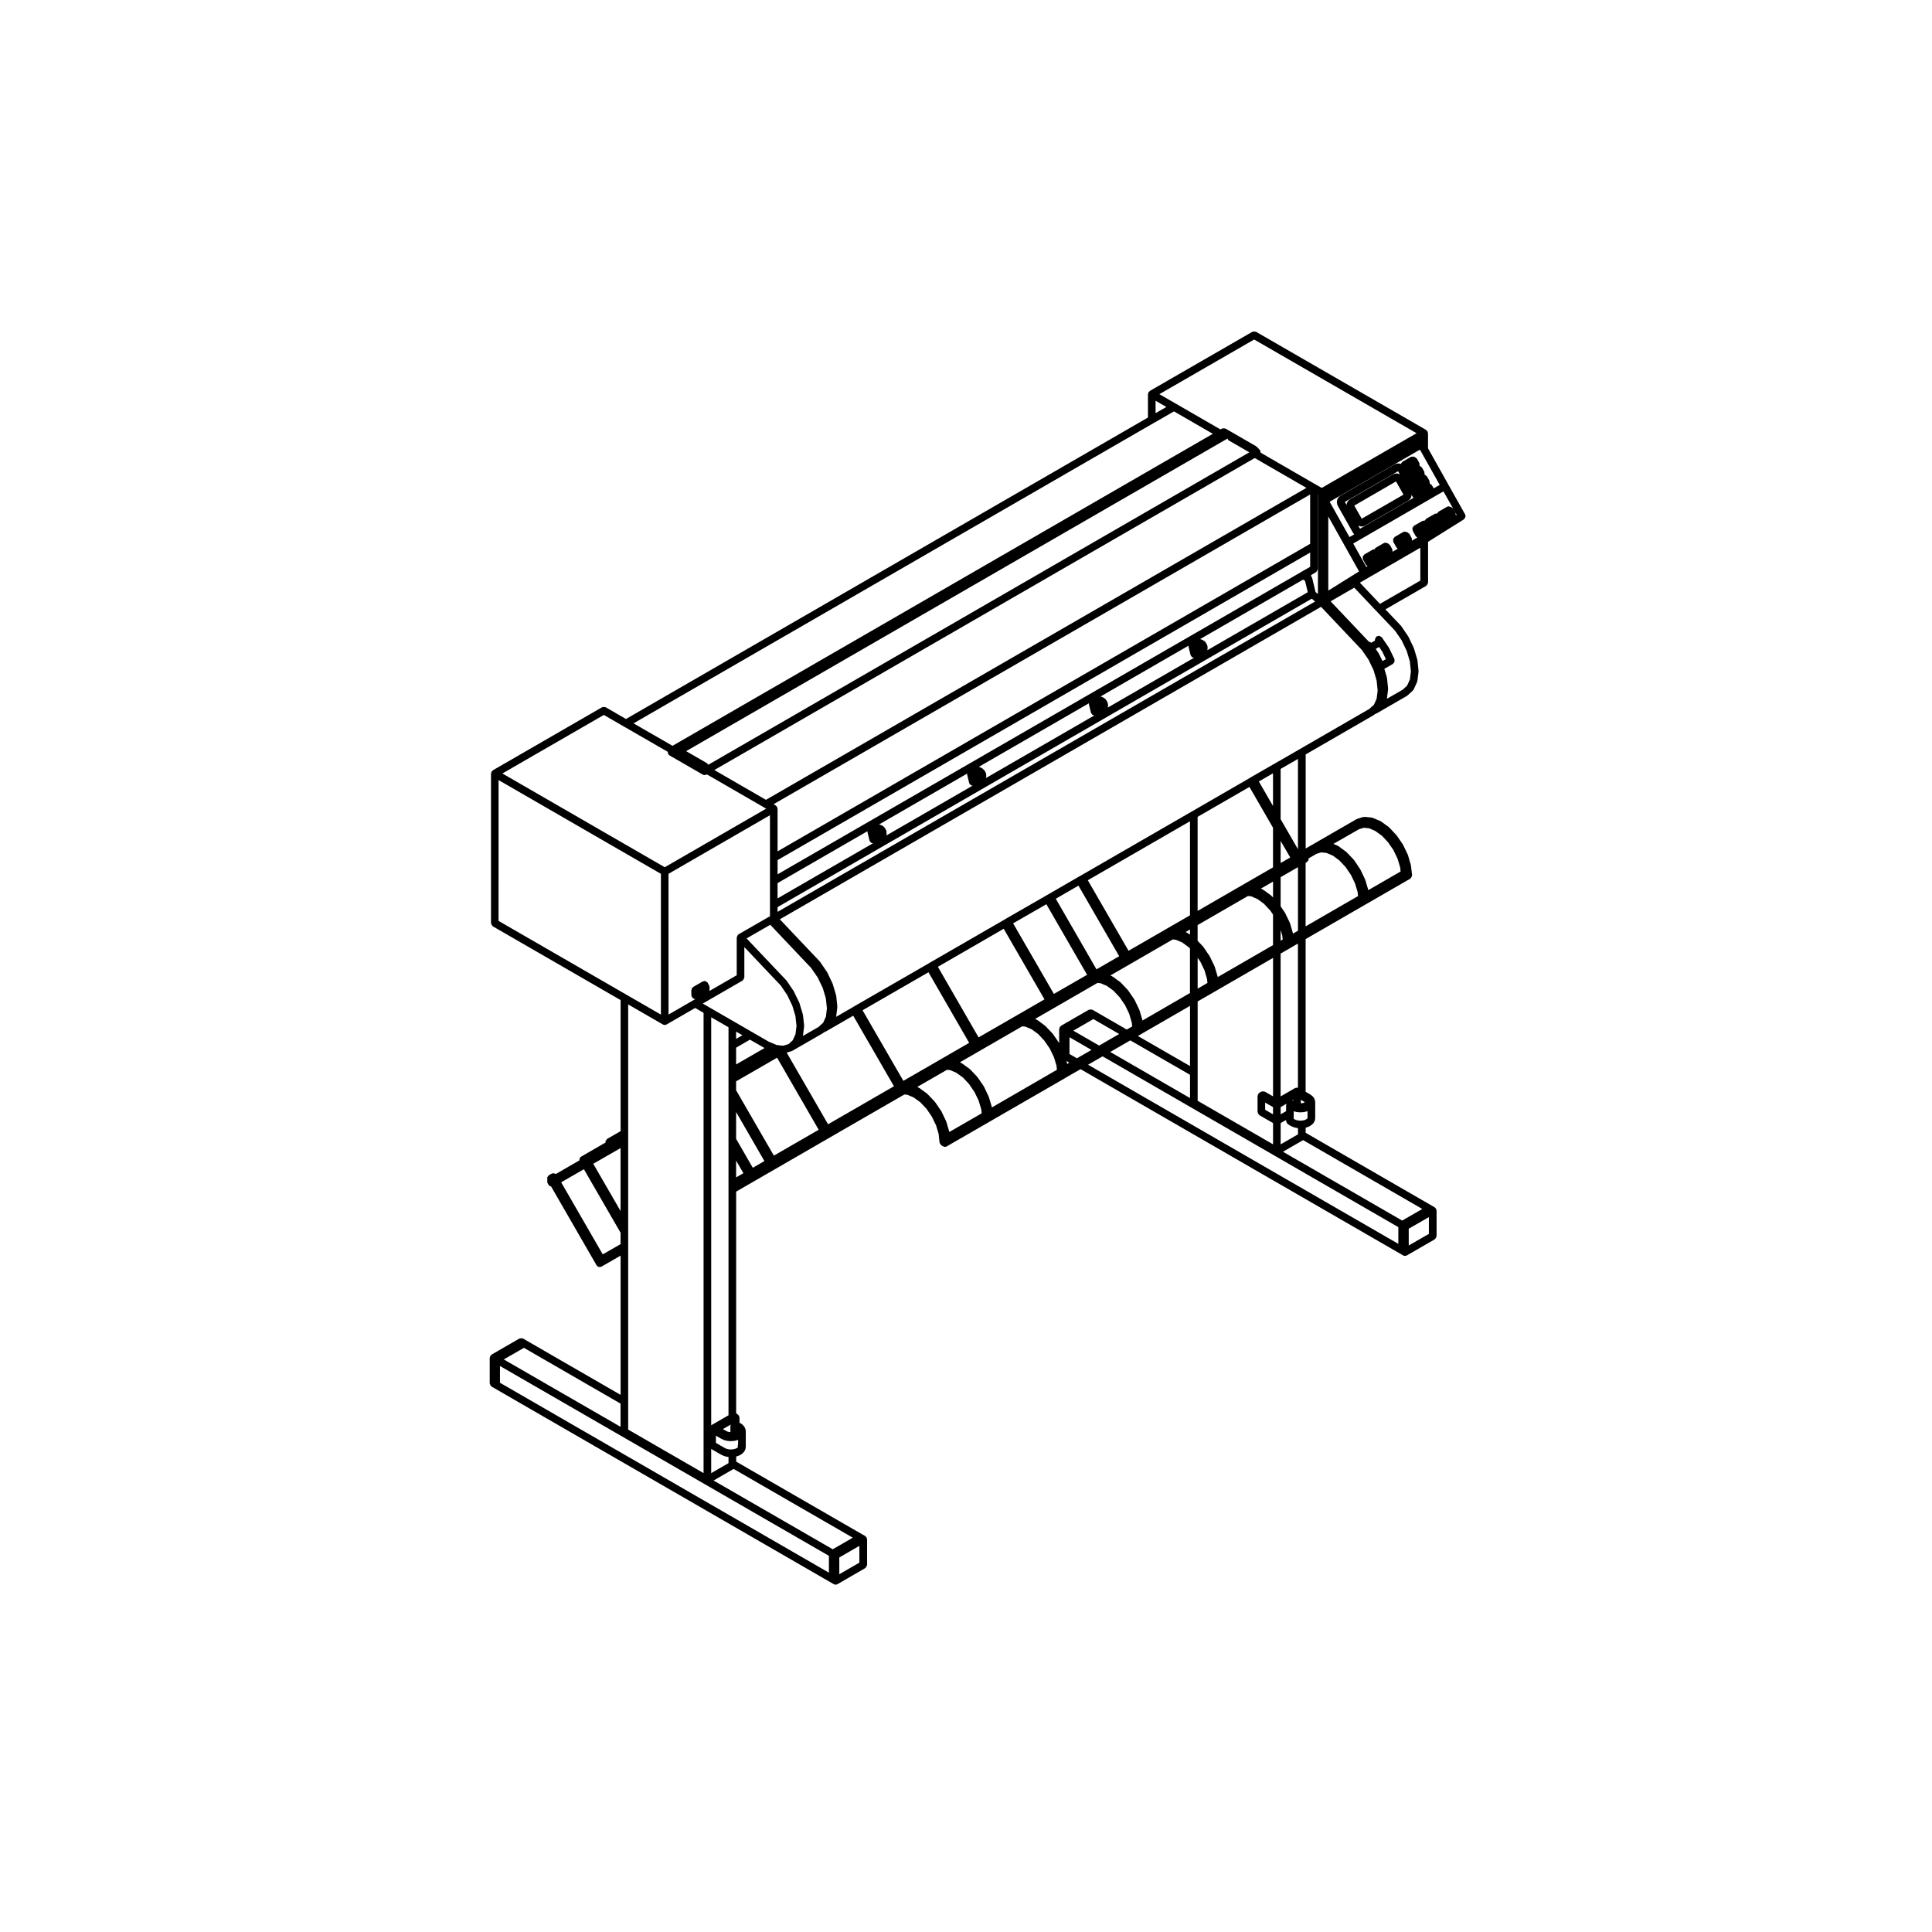 <?xml version="1.0" encoding="UTF-8"?>
<!-- Uploaded to: SVG Find, www.svgrepo.com, Generator: SVG Find Mixer Tools -->
<svg fill="#000000" width="800px" height="800px" version="1.1" viewBox="144 144 512 512" xmlns="http://www.w3.org/2000/svg">
 <path d="m532.03 281.5c0.324-0.312 0.469-0.77 0.238-1.18l-4.473-7.941v-0.012l-5.356-9.562v-4.004c0-0.051-0.047-0.082-0.055-0.125-0.012-0.098-0.031-0.156-0.066-0.242-0.02-0.047 0.004-0.098-0.02-0.133s-0.074-0.047-0.105-0.082c-0.059-0.082-0.105-0.125-0.188-0.188-0.035-0.031-0.039-0.082-0.082-0.105l-45.051-25.992c-0.039-0.023-0.09 0-0.133-0.02-0.121-0.051-0.23-0.051-0.363-0.051-0.137 0-0.25 0-0.371 0.051-0.047 0.02-0.098-0.004-0.133 0.02l-27.137 15.648c-0.039 0.023-0.047 0.074-0.082 0.105-0.082 0.059-0.125 0.105-0.188 0.188-0.031 0.035-0.082 0.039-0.105 0.082-0.023 0.039 0 0.09-0.02 0.133-0.035 0.086-0.055 0.145-0.066 0.242-0.012 0.051-0.055 0.082-0.055 0.125v6.195l-138.33 79.887-5.352-3.102c-0.047-0.023-0.098 0-0.137-0.02-0.121-0.051-0.23-0.051-0.359-0.051-0.141 0-0.258-0.004-0.387 0.055-0.039 0.016-0.086-0.012-0.121 0.016l-28.902 16.688c-0.039 0.023-0.047 0.074-0.082 0.105-0.082 0.059-0.125 0.105-0.188 0.188-0.031 0.035-0.082 0.039-0.105 0.082-0.023 0.039 0 0.09-0.02 0.133-0.035 0.086-0.055 0.145-0.066 0.242-0.012 0.051-0.055 0.082-0.055 0.125v39.633c0 0.051 0.047 0.082 0.055 0.125 0.016 0.133 0.074 0.223 0.137 0.332 0.07 0.121 0.121 0.223 0.238 0.309 0.035 0.031 0.039 0.082 0.082 0.105l33.836 19.531v34.738l-3.527 2.023s0 0.004-0.004 0.004h-0.004c-0.133 0.082-0.18 0.227-0.262 0.348-0.066 0.098-0.172 0.156-0.203 0.266s0.035 0.227 0.047 0.348l-6.523 3.773c-0.352 0.207-0.457 0.586-0.418 0.969l-6.281 3.629c-0.18-0.125-0.359-0.188-0.578-0.18-0.156 0.004-0.312-0.023-0.457 0.055l-0.012 0.004-0.754 0.41c-0.004 0-0.004 0.004-0.004 0.012h-0.012c-0.121 0.074-0.156 0.207-0.238 0.312-0.082 0.105-0.191 0.176-0.227 0.297-0.031 0.105 0.031 0.215 0.039 0.332 0.004 0.098 0 0.188 0.035 0.277-0.02 0.039-0.059 0.059-0.07 0.102-0.035 0.121 0.023 0.25 0.039 0.379 0.016 0.125-0.023 0.258 0.039 0.371 0.004 0.004 0.012 0.012 0.016 0.016v0.012l0.312 0.527v0.004h0.004v0.004c0.133 0.227 0.387 0.289 0.621 0.359l12.016 20.836v0.012c0.188 0.324 0.523 0.508 0.875 0.508 0.172 0 0.344-0.047 0.504-0.133l5.023-2.887v36.891l-25.094-14.484c0-0.004 0-0.012-0.004-0.012l-0.734-0.422c-0.047-0.023-0.098 0-0.141-0.02-0.117-0.047-0.223-0.039-0.348-0.047-0.137 0-0.25 0-0.379 0.051-0.047 0.02-0.098-0.004-0.133 0.02l-7.344 4.238c-0.039 0.023-0.047 0.074-0.082 0.105-0.074 0.059-0.125 0.105-0.18 0.18-0.035 0.039-0.09 0.039-0.109 0.086-0.02 0.047 0 0.098-0.02 0.137-0.031 0.082-0.051 0.145-0.059 0.238-0.012 0.051-0.055 0.082-0.055 0.125v6.766c0 0.055 0.051 0.086 0.055 0.133 0.02 0.125 0.074 0.223 0.137 0.332 0.07 0.117 0.125 0.215 0.238 0.301 0.039 0.031 0.039 0.086 0.086 0.105l0.73 0.414h0.004l89.914 51.918c0.156 0.098 0.328 0.137 0.504 0.137s0.344-0.047 0.508-0.137l7.332-4.242c0.039-0.023 0.047-0.082 0.082-0.105 0.105-0.082 0.16-0.176 0.23-0.297 0.066-0.109 0.121-0.207 0.137-0.336 0.012-0.051 0.055-0.082 0.055-0.125v-6.777c0-0.051-0.047-0.082-0.055-0.125-0.012-0.09-0.031-0.156-0.066-0.246-0.02-0.047 0.004-0.09-0.02-0.133-0.023-0.039-0.082-0.047-0.105-0.082-0.055-0.074-0.105-0.121-0.176-0.176-0.035-0.035-0.039-0.09-0.086-0.109l-0.734-0.422h-0.012l-33.434-19.297v-1.367l0.312-0.074c0.016-0.004 0.02-0.023 0.039-0.031 0.039-0.012 0.086-0.012 0.121-0.023l0.609-0.266c0.035-0.016 0.047-0.059 0.074-0.082 0.047-0.023 0.098-0.016 0.133-0.047l0.449-0.336c0.051-0.039 0.051-0.105 0.09-0.152 0.035-0.035 0.09-0.02 0.117-0.059l0.297-0.406c0.035-0.051 0.016-0.105 0.039-0.156 0.035-0.07 0.105-0.109 0.121-0.191l0.105-0.441c0.012-0.047-0.023-0.082-0.02-0.121 0.004-0.039 0.051-0.074 0.051-0.117v-4.231c0-0.051-0.047-0.082-0.055-0.125-0.004-0.039 0.031-0.082 0.02-0.121l-0.105-0.422c-0.016-0.066-0.086-0.098-0.109-0.152-0.023-0.059-0.004-0.125-0.047-0.188l-0.297-0.406c-0.031-0.039-0.086-0.039-0.117-0.074s-0.031-0.09-0.07-0.121l-0.449-0.359c-0.023-0.02-0.059-0.004-0.086-0.023-0.023-0.016-0.023-0.051-0.051-0.066l-0.297-0.168v-1.367c0-0.051-0.051-0.082-0.055-0.125-0.012-0.098-0.031-0.16-0.07-0.246-0.016-0.047 0.012-0.09-0.016-0.125-0.023-0.035-0.074-0.047-0.105-0.082-0.059-0.082-0.105-0.125-0.188-0.188-0.035-0.031-0.039-0.086-0.086-0.105l-0.367-0.211v-58.781l9.91-5.723h0.004c0-0.004 0.004-0.004 0.012-0.004 0 0 0-0.004 0.004-0.004l18.207-10.523h0.004s0-0.004 0.004-0.004l16.434-9.48 0.836 0.086 1.641 0.707 1.738 1.258 1.648 1.738 1.43 2.106 1.109 2.289 0.68 2.277 0.23 2.246c0.004 0.031 0.031 0.047 0.035 0.074 0.02 0.105 0.09 0.172 0.137 0.266 0.074 0.133 0.133 0.258 0.258 0.344 0.031 0.02 0.031 0.059 0.059 0.082l0.441 0.266c0.16 0.098 0.336 0.141 0.52 0.141 0.18 0 0.359-0.051 0.523-0.145l0.438-0.266 10.832-6.242c0.004-0.004 0.012 0 0.016-0.004l0.438-0.262s0-0.004 0.004-0.004l19.492-11.246c0.004 0 0.004-0.004 0.004-0.012 0.012 0 0.02 0 0.023-0.004l0.402-0.25h0.004l3.75-2.156 85.48 49.352c0.156 0.098 0.328 0.137 0.504 0.137s0.344-0.047 0.504-0.137l7.352-4.238c0.039-0.023 0.047-0.074 0.082-0.105 0.109-0.086 0.168-0.18 0.238-0.309 0.066-0.109 0.121-0.203 0.137-0.332 0.012-0.047 0.055-0.082 0.055-0.125v-6.762c0-0.051-0.047-0.086-0.055-0.125-0.012-0.09-0.031-0.156-0.059-0.238-0.02-0.047 0.004-0.098-0.02-0.137s-0.082-0.047-0.105-0.086c-0.059-0.074-0.105-0.121-0.188-0.18-0.035-0.031-0.039-0.082-0.082-0.105l-0.734-0.422-33.457-19.324v-1.359l0.301-0.07c0.02-0.004 0.031-0.031 0.051-0.035 0.047-0.016 0.098-0.012 0.137-0.031l0.594-0.266c0.035-0.016 0.039-0.059 0.074-0.082 0.039-0.023 0.098-0.016 0.133-0.047l0.469-0.359c0.047-0.035 0.039-0.09 0.074-0.125 0.031-0.031 0.086-0.02 0.105-0.055l0.301-0.387c0.047-0.055 0.02-0.125 0.055-0.191 0.039-0.086 0.117-0.137 0.137-0.238l0.086-0.441c0.004-0.035-0.02-0.059-0.02-0.098 0.004-0.035 0.039-0.059 0.039-0.098v-4.238c0-0.035-0.035-0.059-0.039-0.098-0.004-0.035 0.023-0.066 0.02-0.102l-0.086-0.434c-0.016-0.082-0.098-0.117-0.125-0.191-0.031-0.074-0.012-0.156-0.059-0.227l-0.301-0.395c-0.031-0.039-0.086-0.035-0.117-0.07s-0.031-0.09-0.07-0.117l-0.469-0.359c-0.02-0.016-0.047-0.004-0.07-0.02-0.02-0.016-0.02-0.047-0.047-0.059l-1.176-0.676v-40.465l15.945-9.211h0.012l0.449-0.262s0-0.004 0.004-0.004l10.844-6.258h0.004l0.438-0.242c0.066-0.035 0.074-0.109 0.125-0.156 0.102-0.09 0.168-0.168 0.227-0.289 0.066-0.121 0.098-0.227 0.105-0.359 0.004-0.07 0.066-0.121 0.055-0.191l-0.289-2.473c-0.004-0.031-0.035-0.047-0.039-0.074-0.012-0.035 0.02-0.066 0.012-0.102l-0.766-2.625c-0.012-0.031-0.047-0.039-0.055-0.07-0.012-0.023 0.012-0.055-0.004-0.082l-1.234-2.578c-0.016-0.023-0.047-0.031-0.059-0.055-0.016-0.023 0-0.059-0.02-0.086l-1.613-2.336c-0.02-0.023-0.051-0.023-0.07-0.047-0.02-0.023-0.012-0.055-0.031-0.074l-1.867-1.996c-0.023-0.023-0.066-0.02-0.09-0.039-0.023-0.023-0.023-0.07-0.055-0.09l-2.019-1.465c-0.035-0.023-0.082-0.012-0.117-0.031-0.035-0.02-0.039-0.066-0.082-0.082l-2-0.852c-0.051-0.023-0.102 0.012-0.145-0.004-0.055-0.016-0.086-0.07-0.141-0.074l-1.867-0.191c-0.07 0-0.109 0.051-0.18 0.059-0.082 0.004-0.141-0.047-0.223-0.02l-1.617 0.504c-0.047 0.016-0.055 0.059-0.098 0.082-0.035 0.016-0.074-0.004-0.105 0.016l-11.285 6.516-2.137 1.234v-24.934l18.047-10.422c0.039-0.023 0.039-0.074 0.074-0.102 0.039-0.023 0.09-0.016 0.121-0.051l0.125-0.121 0.191-0.059c0.031-0.012 0.039-0.047 0.066-0.055 0.051-0.02 0.105-0.012 0.145-0.039l8.066-4.656c0.035-0.02 0.035-0.066 0.07-0.09 0.035-0.023 0.082-0.016 0.109-0.047l1.395-1.293c0.035-0.031 0.023-0.082 0.055-0.109 0.059-0.07 0.137-0.117 0.176-0.207l0.887-1.949c0.02-0.051-0.012-0.102 0.004-0.145 0.016-0.055 0.074-0.09 0.082-0.145l0.297-2.438c0.004-0.039-0.031-0.07-0.031-0.105 0-0.047 0.039-0.074 0.035-0.117l-0.297-2.812c-0.004-0.035-0.047-0.051-0.051-0.086-0.004-0.039 0.02-0.07 0.012-0.105l-0.887-2.961c-0.012-0.031-0.039-0.035-0.051-0.066-0.012-0.023 0.012-0.055-0.004-0.082l-1.395-2.918c-0.016-0.031-0.051-0.031-0.066-0.055-0.012-0.023 0-0.055-0.016-0.082l-1.82-2.672c-0.016-0.023-0.055-0.023-0.074-0.051-0.02-0.023-0.012-0.055-0.031-0.082l-4.106-4.316 10.797-6.223c0.039-0.023 0.047-0.074 0.082-0.105 0.109-0.086 0.168-0.18 0.238-0.309 0.066-0.109 0.121-0.203 0.137-0.332 0.012-0.047 0.055-0.082 0.055-0.125v-10.816l9.281-5.812c0.004 0 0-0.004 0.004-0.004l0.191-0.117c0.043-0.012 0.043-0.094 0.094-0.145zm-18.305 29.676 1.727 2.527 1.34 2.797 0.832 2.781 0.277 2.625-0.262 2.16-0.734 1.621-1.168 1.082-4.227 2.438c0.004-0.035 0.047-0.059 0.051-0.102l0.293-2.438c0.004-0.039-0.031-0.07-0.031-0.105s0.039-0.07 0.035-0.109l-0.293-2.82c-0.004-0.039-0.039-0.055-0.051-0.09-0.004-0.035 0.02-0.066 0.012-0.102l-0.66-2.191 2.254-1.289c0.105-0.066 0.137-0.188 0.211-0.277 0.09-0.105 0.195-0.18 0.238-0.309 0.039-0.125-0.012-0.242-0.02-0.363-0.012-0.125 0.039-0.25-0.02-0.367l-1.402-2.91c-0.016-0.031-0.051-0.031-0.066-0.055-0.012-0.023 0-0.055-0.016-0.082l-1.828-2.672c-0.02-0.031-0.059-0.023-0.086-0.055-0.086-0.105-0.191-0.137-0.312-0.203-0.121-0.066-0.215-0.133-0.348-0.145-0.035 0-0.055-0.035-0.09-0.035-0.105 0-0.176 0.086-0.277 0.109-0.102 0.023-0.203 0-0.297 0.066-0.031 0.02-0.031 0.059-0.055 0.086-0.105 0.086-0.137 0.191-0.203 0.312s-0.133 0.215-0.141 0.344c-0.004 0.039-0.039 0.059-0.039 0.098v0.262l-0.984 0.574c-0.176-0.16-0.371-0.262-0.609-0.266l-10.156-10.715 6.266-3.621 5.906 6.246c0 0.004 0.004 0 0.012 0.004zm-209.7 22.289 5.352 3.102h0.012l11.578 6.672c-0.012 0.086-0.02 0.152-0.004 0.238 0.02 0.133 0.098 0.223 0.168 0.332 0.051 0.09 0.051 0.195 0.125 0.266 0.031 0.023 0.074 0.02 0.105 0.039s0.031 0.059 0.059 0.074l8.805 5.078c0.156 0.098 0.328 0.137 0.504 0.137s0.344-0.047 0.508-0.137l0.086-0.051 15.176 8.77c0.004 0 0.004 0.004 0.004 0.004l0.543 0.312-26.875 15.523-43.031-24.844zm172.34-99.492 43.039 24.832-25.129 14.496-1.562-0.883h-0.004l-14.621-8.453c0.012-0.105-0.051-0.203-0.082-0.312-0.02-0.086 0.016-0.176-0.031-0.258-0.023-0.039-0.074-0.047-0.105-0.082-0.023-0.039-0.016-0.098-0.051-0.125l-0.734-0.762c-0.035-0.035-0.09-0.023-0.125-0.055-0.039-0.035-0.047-0.098-0.09-0.117l-8.066-4.664c-0.047-0.023-0.09 0-0.133-0.02-0.121-0.051-0.23-0.051-0.363-0.051-0.141 0-0.262-0.004-0.387 0.055-0.039 0.016-0.086-0.012-0.121 0.016l-0.281 0.16h-0.004l-0.09 0.051-11.809-6.82-4.375-2.523zm33.109 81.48 0.84 1.223 0.961 2.004-0.898 0.516-0.934-1.93c-0.012-0.023-0.039-0.023-0.055-0.051-0.016-0.023 0-0.051-0.016-0.074l-0.789-1.176zm-201.02 149.48-7.234-12.52 7.234-4.16zm-15.734-7.606 6.016-3.473 9.719 16.828v3.027l-4.719 2.711zm28.449-81.762 26.879-15.523v26.875c-0.082 0.02-0.168-0.016-0.242 0.031l-8.066 4.644c-0.035 0.02-0.039 0.07-0.074 0.098-0.035 0.023-0.086 0.016-0.117 0.047-0.004 0.004-0.004 0.012-0.004 0.016-0.07 0.066-0.07 0.172-0.117 0.258-0.066 0.105-0.121 0.195-0.137 0.316-0.012 0.051-0.051 0.086-0.051 0.125 0 0.004-0.004 0.012-0.004 0.016v9.98l-7.258 4.191c0-0.012-0.004-0.016-0.004-0.023 0.012-0.047 0.055-0.082 0.055-0.125v-1.008c0-0.051-0.047-0.074-0.051-0.117-0.012-0.098-0.035-0.16-0.07-0.246-0.02-0.047 0.004-0.098-0.02-0.137-0.023-0.039-0.074-0.047-0.105-0.082-0.051-0.07-0.09-0.117-0.152-0.172 0-0.004-0.004-0.012-0.004-0.016-0.023-0.09 0.012-0.18-0.039-0.266-0.023-0.039-0.074-0.039-0.105-0.074-0.086-0.109-0.191-0.16-0.312-0.23-0.109-0.059-0.207-0.121-0.328-0.137-0.051-0.004-0.074-0.051-0.121-0.051-0.102 0-0.16 0.082-0.25 0.105-0.09 0.023-0.18-0.012-0.266 0.039l-0.297 0.176-2.188 1.266c-0.039 0.023-0.047 0.082-0.082 0.105-0.074 0.055-0.121 0.105-0.176 0.176-0.031 0.035-0.082 0.035-0.105 0.074-0.023 0.047 0 0.098-0.02 0.137-0.035 0.086-0.059 0.152-0.07 0.246-0.012 0.051-0.055 0.082-0.055 0.125v1.344c0 0.098 0.074 0.152 0.102 0.242 0.023 0.086-0.016 0.168 0.031 0.246 0.02 0.039 0.074 0.023 0.102 0.059 0.18 0.262 0.438 0.465 0.781 0.465 0.039 0 0.074-0.023 0.109-0.031l-0.613 0.352-6.559 3.789-0.008-37.305zm10.562-28.91c-0.047-0.086-0.133-0.117-0.195-0.18-0.066-0.066-0.082-0.16-0.16-0.211l-5.543-3.199 143.39-82.793h0.004l0.074-0.039c0.082 0.211 0.195 0.414 0.402 0.527l5.387 3.113zm144.79-81.273 13.695 7.91-143.23 82.672-13.672-7.898zm27.656 98.359 1.223-0.367 1.422 0.125 1.633 0.707 1.762 1.273 1.633 1.734 1.43 2.074 1.098 2.309 0.684 2.277 0.109 1.082-8.578 4.957c0-0.016-0.012-0.02-0.016-0.035-0.004-0.031 0.02-0.059 0.012-0.098l-0.781-2.613c-0.012-0.031-0.039-0.035-0.051-0.066-0.012-0.023 0.012-0.055-0.004-0.082l-1.23-2.574c-0.012-0.023-0.047-0.031-0.059-0.051-0.016-0.031 0-0.059-0.016-0.086l-1.598-2.363c-0.02-0.023-0.055-0.023-0.074-0.051-0.02-0.023-0.012-0.059-0.035-0.086l-1.898-1.984c-0.023-0.023-0.066-0.016-0.09-0.039-0.02-0.02-0.02-0.055-0.047-0.074l-2-1.473c-0.035-0.023-0.086-0.012-0.117-0.031-0.039-0.023-0.047-0.07-0.09-0.09l-1.133-0.48zm-11.289 6.535 1.23-0.383 1.402 0.137 1.664 0.699 1.715 1.25 1.664 1.762 1.438 2.102 1.094 2.258 0.691 2.309 0.105 1.062-13.891 8.027v-16.836l0.312-0.18h0.004s0-0.004 0.004-0.004c0.055-0.031 0.059-0.098 0.105-0.133 0.16-0.137 0.312-0.281 0.367-0.48 0.004-0.031-0.02-0.066-0.016-0.098 0.016-0.086-0.023-0.168-0.031-0.258zm-2.379 69.965-0.02 0.105-0.074 0.098-0.273 0.207-0.383 0.172-0.555 0.121-0.301 0.023c-0.004 0-0.004 0.004-0.012 0.004-0.004 0-0.004-0.004-0.012-0.004l-0.277 0.023-0.57-0.051-0.539-0.121-0.488-0.207-0.16-0.102v-2.023c0.016 0.004 0.031 0.004 0.051 0.012 0.016 0.004 0.02 0.023 0.039 0.031l0.699 0.172c0.051 0.016 0.105 0.016 0.156 0.02 0.004 0 0.004 0.004 0.012 0.004l0.746 0.055c0.023 0.004 0.051 0.004 0.074 0.004s0.051 0 0.074-0.004l0.742-0.055c0.004 0 0.004-0.004 0.012-0.004 0.055-0.004 0.105-0.004 0.156-0.02l0.707-0.172c0.016-0.004 0.02-0.023 0.039-0.031 0.039-0.012 0.086-0.012 0.121-0.023l0.035-0.016zm-94.945 3.758c-0.004-0.004-0.016-0.012-0.016-0.02-0.004-0.035 0.02-0.066 0.012-0.102l-0.777-2.609c-0.012-0.031-0.039-0.035-0.051-0.066-0.012-0.023 0.012-0.055-0.004-0.082l-1.234-2.578c-0.016-0.023-0.047-0.031-0.059-0.055-0.016-0.023 0-0.059-0.02-0.086l-1.617-2.359c-0.02-0.023-0.055-0.023-0.074-0.051-0.02-0.02-0.012-0.055-0.031-0.074l-1.879-1.977c-0.023-0.023-0.059-0.016-0.086-0.039-0.023-0.02-0.02-0.059-0.051-0.082l-2-1.465c-0.035-0.023-0.082-0.012-0.109-0.031-0.039-0.02-0.047-0.07-0.086-0.086l-0.422-0.18 7.891-4.551 0.848 0.086 1.641 0.695 1.75 1.266 1.617 1.727 1.445 2.121 1.094 2.258 0.691 2.309 0.117 1.074zm-56.75 83.953-0.516 0.125-0.27 0.016c-0.016 0-0.02 0.016-0.035 0.016-0.012 0-0.02-0.012-0.031-0.012l-0.301 0.031-0.551-0.039-0.551-0.133-0.449-0.203-2.387-1.375v-1.91l1.41 0.82c0.02 0.016 0.051 0.012 0.07 0.02 0.016 0.004 0.02 0.031 0.035 0.035l0.594 0.262c0.039 0.016 0.082 0.016 0.117 0.023 0.016 0.004 0.02 0.023 0.039 0.031l0.707 0.176c0.059 0.016 0.117 0.016 0.176 0.02 0 0 0 0.004 0.004 0.004l0.051 0.004h0.016l0.684 0.047c0.02 0.004 0.047 0.004 0.066 0.004 0.02 0 0.047 0 0.066-0.004l0.684-0.047h0.016l0.051-0.004c0.004 0 0.004-0.004 0.004-0.004 0.059-0.004 0.117-0.004 0.176-0.02l0.707-0.176c0.02-0.004 0.023-0.023 0.047-0.031 0.035-0.016 0.07-0.012 0.105-0.023l0.059-0.023v1.168c-0.055 0.172-0.121 0.336-0.082 0.523l0.051 0.191-0.004 0.012-0.09 0.121-0.227 0.172zm-1.754-111.72v102.83l-4.586 2.648v-108.12zm2.016 35.336 1.926 3.34-1.926 1.117zm0-5.758v-7.113l7.5 13-3.074 1.777zm0-12.883v-2.363l10.863-6.258 11.023 19.094-11.879 6.856zm7.531-11.184-3.707 2.141h-0.016c-0.004 0-0.004 0.012-0.004 0.012l-3.805 2.195v-4.449l3.672-2.125zm-7.531-2.426v-1.93l1.668 0.961zm-1.457 102.43c-0.004 0.051-0.055 0.082-0.055 0.133v1.613l-0.004 0.004-0.051 0.031-0.246-0.023-0.395-0.098-0.344-0.152-0.934-0.535 2.066-1.188c-0.023 0.074-0.027 0.133-0.039 0.215zm149.02-130.32c0-0.012-0.016-0.016-0.016-0.023-0.004-0.035 0.02-0.059 0.012-0.098l-0.75-2.609c-0.012-0.035-0.047-0.047-0.059-0.074-0.012-0.031 0.012-0.055-0.004-0.086l-1.246-2.574c-0.012-0.023-0.047-0.031-0.059-0.051-0.012-0.031 0-0.059-0.016-0.086l-1.117-1.629v-7.742l4.59-2.644v16.836zm-57.238 33.031-1.969-1.133v-4.449l5.82 3.367zm5.875-3.371-6.836-3.953 5.316-3.074 6.836 3.961zm46.086-39.242-0.445-0.477c-0.023-0.023-0.066-0.02-0.09-0.039-0.023-0.023-0.023-0.07-0.055-0.09l-2.023-1.461c-0.035-0.023-0.082-0.004-0.109-0.023-0.035-0.023-0.047-0.074-0.086-0.09l-0.406-0.172 3.223-1.863zm-47.098 30.18-0.734-0.422c-0.047-0.023-0.09 0-0.137-0.02-0.117-0.051-0.227-0.047-0.359-0.047-0.133-0.004-0.246-0.004-0.371 0.047-0.047 0.02-0.09-0.004-0.133 0.02l-7.332 4.231c-0.039 0.023-0.047 0.074-0.082 0.105-0.074 0.055-0.125 0.105-0.18 0.176-0.031 0.039-0.086 0.039-0.105 0.086-0.02 0.047 0 0.098-0.02 0.137-0.035 0.086-0.055 0.152-0.066 0.242-0.012 0.051-0.055 0.082-0.055 0.125v3.777c-0.004-0.004-0.012-0.004-0.012-0.012-0.016-0.023 0-0.059-0.02-0.086l-1.617-2.363c-0.02-0.023-0.055-0.023-0.074-0.051-0.02-0.02-0.012-0.055-0.031-0.074l-1.875-1.969c-0.02-0.023-0.055-0.016-0.082-0.035-0.023-0.023-0.02-0.066-0.051-0.086l-2-1.48c-0.039-0.031-0.086-0.012-0.121-0.031-0.039-0.023-0.051-0.074-0.09-0.09l-0.414-0.172 16.531-9.547 0.852 0.086 1.637 0.695 1.742 1.27 1.648 1.742 1.43 2.082 1.102 2.293 0.68 2.328 0.117 1.031-1.438 0.832zm12.488 2.434c0-0.012-0.012-0.016-0.016-0.031-0.004-0.031 0.02-0.055 0.012-0.086l-0.762-2.609c-0.012-0.035-0.047-0.039-0.059-0.074-0.012-0.023 0.012-0.055-0.004-0.086l-1.234-2.574c-0.016-0.023-0.047-0.031-0.066-0.055-0.012-0.023 0-0.055-0.016-0.082l-1.613-2.363c-0.016-0.023-0.051-0.023-0.07-0.047-0.02-0.023-0.012-0.059-0.031-0.082l-1.875-1.988c-0.023-0.023-0.066-0.02-0.098-0.039-0.023-0.023-0.02-0.066-0.051-0.086l-2.019-1.465c-0.035-0.023-0.082-0.004-0.109-0.023-0.035-0.023-0.047-0.07-0.086-0.09l-0.395-0.168 16.523-9.551 0.836 0.086 1.656 0.699 1.727 1.266 0.352 0.363v11.785zm12.613-22.758-0.551-0.402c-0.035-0.023-0.082-0.012-0.117-0.031-0.035-0.02-0.047-0.07-0.09-0.09l-0.414-0.172 1.168-0.676zm2.023 6.109 0.707 1.027 1.109 2.301 0.676 2.297 0.105 1.059-2.594 1.508zm5.312 5.129c0-0.012-0.012-0.016-0.012-0.02-0.012-0.039 0.02-0.074 0.012-0.105l-0.781-2.606c-0.012-0.031-0.047-0.039-0.055-0.07-0.012-0.023 0.012-0.055-0.004-0.082l-1.246-2.57c-0.012-0.023-0.039-0.023-0.055-0.047-0.016-0.031 0-0.059-0.016-0.086l-1.602-2.367c-0.02-0.023-0.055-0.023-0.074-0.047-0.016-0.023-0.012-0.059-0.031-0.086l-1.457-1.535v-4.168l13.348-7.703 0.836 0.086 1.652 0.707 1.723 1.246 1.664 1.785 0.762 1.094-0.004 8.102zm16.684-12.469 0.43 1.465 0.109 1.047-0.539 0.312zm0-17.758v-5.856l2.539 4.387zm-76.531 64.777c-0.004-0.012-0.016-0.02-0.02-0.031-0.004-0.035 0.02-0.059 0.012-0.098l-0.781-2.613c-0.012-0.031-0.039-0.035-0.051-0.066-0.012-0.023 0.012-0.055-0.004-0.082l-1.219-2.574c-0.016-0.031-0.051-0.031-0.059-0.055-0.016-0.031 0-0.059-0.02-0.086l-1.617-2.363c-0.016-0.023-0.051-0.02-0.07-0.047-0.02-0.023-0.012-0.055-0.031-0.082l-1.859-1.969c-0.023-0.023-0.066-0.016-0.09-0.039-0.023-0.02-0.023-0.059-0.051-0.082l-2.031-1.484c-0.035-0.023-0.082-0.012-0.109-0.031-0.039-0.02-0.047-0.07-0.09-0.09l-0.395-0.168 16.535-9.547 0.828 0.086 1.668 0.707 1.699 1.234 1.664 1.77 1.43 2.09 1.117 2.293 0.676 2.277 0.105 1.066zm19.945-11.527c0-0.004-0.012-0.012-0.012-0.016-0.004-0.035 0.02-0.066 0.012-0.102l-0.203-0.68 0.785 0.453zm19.301-7.731c0.004-0.004 0.012 0 0.016-0.004l0.438-0.262c0.004 0 0-0.004 0.004-0.004l12.809-7.394v15.949l-13.816-7.965zm33.176 17.965 2.086 1.199v1.906l-2.086-1.199zm4.109 1.199 1.566-0.902v0.012c-0.035 0.09-0.059 0.152-0.074 0.246-0.004 0.047-0.047 0.07-0.047 0.109v1.613l-1.445 0.832zm6.297-1.383 0.105 0.082-0.07 0.055-0.293 0.125-0.348 0.086-0.336 0.031v-0.922zm-2.965-0.297c-0.031-0.016-0.066 0-0.102-0.012-0.059-0.023-0.102-0.07-0.16-0.086l0.262-0.145zm-7.496-2.406c-0.051-0.031-0.105 0-0.152-0.02-0.117-0.051-0.227-0.051-0.352-0.051-0.137 0-0.25 0-0.379 0.055-0.047 0.02-0.098-0.004-0.137 0.02l-0.441 0.266c-0.039 0.023-0.039 0.074-0.082 0.105-0.07 0.055-0.117 0.105-0.172 0.176-0.031 0.039-0.086 0.039-0.105 0.086s0 0.102-0.02 0.141c-0.035 0.086-0.055 0.152-0.066 0.242-0.004 0.047-0.051 0.074-0.051 0.117v4.238c0 0.051 0.047 0.082 0.055 0.125 0.016 0.133 0.074 0.227 0.141 0.344 0.066 0.109 0.117 0.211 0.227 0.297 0.039 0.031 0.039 0.086 0.086 0.105l3.598 2.07v5.637l-19.98-11.539v-26.324l4.672-2.691v-0.004h0.012l0.441-0.262 14.855-8.586v36.691zm-122.43-14.832 0.309-2.465c0.004-0.039-0.031-0.07-0.031-0.105 0-0.047 0.039-0.082 0.035-0.121l-0.309-2.797c-0.004-0.035-0.039-0.051-0.051-0.086-0.004-0.035 0.02-0.066 0.012-0.102l-0.887-2.961c-0.012-0.031-0.047-0.039-0.055-0.07-0.012-0.023 0.012-0.055-0.004-0.082l-1.402-2.906c-0.012-0.023-0.039-0.023-0.055-0.051-0.016-0.023 0-0.051-0.016-0.074l-1.793-2.664c-0.016-0.023-0.055-0.023-0.07-0.051-0.02-0.023-0.012-0.059-0.035-0.086l-10.586-11.164 6.281-3.617 0.18 0.188c0.004 0.004 0.004 0.004 0.004 0.012l10.652 11.254 1.738 2.523 1.344 2.797 0.816 2.75 0.273 2.637-0.258 2.172-0.73 1.613-0.945 0.871c-0.004 0.004-0.004 0.016-0.012 0.02-0.004 0.004-0.012 0-0.016 0.004l-0.215 0.215-4.231 2.434c0.008-0.027 0.051-0.047 0.055-0.086zm-6.723-42.77v-3.769l141.14-81.496v3.769l-1.238 0.719h-0.004l-1.102 0.629c-0.004 0-0.004 0.004-0.004 0.012zm141.14-87.586-141.14 81.496v-11.309c0-0.051-0.051-0.082-0.055-0.125-0.012-0.098-0.031-0.16-0.07-0.246-0.016-0.047 0.012-0.09-0.016-0.125-0.023-0.035-0.074-0.047-0.105-0.082-0.059-0.082-0.105-0.125-0.188-0.188-0.035-0.031-0.039-0.086-0.086-0.105l-0.543-0.312 142.2-82.082zm-141.14 89.91 23.852-13.773c0 0.082-0.055 0.141-0.035 0.223l0.539 2.246c0.004 0.012 0.016 0.016 0.016 0.023 0.004 0.012 0 0.016 0 0.023 0.035 0.117 0.125 0.191 0.203 0.289 0.055 0.082 0.086 0.172 0.156 0.23 0.156 0.117 0.348 0.176 0.551 0.188l-25.285 14.602-0.004-4.051zm28.844-12.816c0-0.02-0.004-0.035-0.004-0.055 0.02-0.059 0.082-0.105 0.09-0.168 0.016-0.121-0.059-0.215-0.09-0.328 0.004-0.074 0.055-0.141 0.047-0.211-0.004-0.023-0.031-0.035-0.035-0.059-0.012-0.023 0.012-0.047 0.004-0.07l-0.074-0.246c-0.012-0.039-0.059-0.055-0.074-0.098-0.016-0.039 0.004-0.082-0.016-0.117l-0.137-0.242c-0.012-0.016-0.031-0.016-0.039-0.031-0.012-0.016 0-0.031-0.012-0.047l-0.145-0.211c-0.02-0.031-0.066-0.031-0.09-0.055-0.023-0.031-0.016-0.074-0.047-0.105l-0.191-0.18c-0.055-0.055-0.137-0.039-0.195-0.074-0.047-0.047-0.051-0.109-0.102-0.145-0.09-0.066-0.195-0.039-0.301-0.07-0.055-0.035-0.086-0.105-0.145-0.125-0.023-0.012-0.047 0.012-0.07 0.004-0.02-0.004-0.031-0.031-0.051-0.035l-0.273-0.059 23.363-13.488v0.004c0 0.082-0.055 0.141-0.035 0.215l0.535 2.242c0 0.012 0.012 0.012 0.016 0.02 0 0.012-0.004 0.016-0.004 0.023 0.039 0.141 0.145 0.238 0.238 0.336 0.051 0.059 0.07 0.137 0.121 0.18 0.16 0.117 0.359 0.18 0.559 0.191l-22.859 13.199c0.004-0.016 0.016-0.02 0.02-0.031 0.027-0.043-0.012-0.105-0.004-0.164zm26.406-15.301c0-0.004 0.004-0.012 0-0.016 0.004-0.016 0-0.031 0.004-0.047 0.016-0.074 0.082-0.125 0.086-0.203 0.004-0.09-0.066-0.145-0.086-0.227 0.004-0.066 0.055-0.117 0.047-0.18-0.004-0.039-0.047-0.059-0.055-0.102-0.012-0.039 0.02-0.074 0.004-0.105l-0.086-0.242c-0.012-0.031-0.047-0.035-0.055-0.066-0.016-0.023 0.004-0.055-0.012-0.086l-0.133-0.246c-0.012-0.02-0.039-0.023-0.055-0.047-0.012-0.02 0-0.051-0.016-0.07l-0.156-0.215c-0.055-0.082-0.145-0.082-0.215-0.133-0.039-0.059-0.039-0.137-0.09-0.18-0.059-0.055-0.141-0.039-0.207-0.082-0.047-0.047-0.055-0.109-0.105-0.145-0.082-0.055-0.168-0.023-0.25-0.055-0.055-0.035-0.082-0.105-0.137-0.125-0.031-0.012-0.059 0.012-0.09 0-0.031-0.012-0.039-0.047-0.074-0.051l-0.266-0.055 29.223-16.871c0 0.082-0.055 0.137-0.035 0.215l0.539 2.254c0.004 0.012 0.016 0.016 0.02 0.031 0 0.004-0.012 0.016-0.004 0.023 0.039 0.125 0.137 0.207 0.215 0.309 0.051 0.066 0.082 0.152 0.141 0.207 0.156 0.117 0.348 0.176 0.551 0.188l-28.711 16.582c0.039-0.086 0.004-0.176 0.008-0.262zm32.273-18.543v-0.012c0.004-0.031-0.012-0.059-0.004-0.098 0.02-0.066 0.082-0.105 0.09-0.176 0.016-0.109-0.066-0.203-0.086-0.312 0-0.07 0.051-0.137 0.039-0.207-0.004-0.035-0.047-0.051-0.055-0.086-0.012-0.035 0.02-0.07 0.004-0.105l-0.102-0.262c-0.012-0.02-0.031-0.023-0.039-0.047-0.012-0.016 0.004-0.035-0.004-0.055l-0.109-0.227c-0.016-0.023-0.047-0.031-0.059-0.055-0.016-0.023-0.004-0.055-0.02-0.082l-0.156-0.223c-0.02-0.023-0.055-0.023-0.074-0.051-0.02-0.02-0.012-0.055-0.035-0.082l-0.18-0.18c-0.082-0.082-0.188-0.07-0.281-0.109-0.051-0.051-0.07-0.125-0.125-0.16-0.047-0.023-0.098 0-0.137-0.02-0.039-0.023-0.051-0.074-0.09-0.098-0.047-0.023-0.09 0.004-0.133-0.012-0.051-0.02-0.07-0.07-0.117-0.082l-0.262-0.055 23.34-13.477c0 0.012 0.004 0.016 0.004 0.023 0 0.074-0.055 0.137-0.035 0.215l0.543 2.238c0 0.012 0.012 0.012 0.012 0.02 0.004 0.004 0 0.012 0 0.016 0.039 0.133 0.137 0.215 0.223 0.316 0.055 0.066 0.074 0.152 0.141 0.207 0.152 0.109 0.344 0.172 0.539 0.188l-22.836 13.184c0-0.004 0.012-0.012 0.012-0.016 0.016-0.02-0.02-0.062-0.008-0.121zm26.383-15.336v-0.031c0-0.012-0.004-0.023-0.004-0.035 0.02-0.074 0.086-0.125 0.09-0.203 0.004-0.074-0.059-0.121-0.074-0.195 0.004-0.059 0.055-0.105 0.051-0.16-0.004-0.055-0.055-0.086-0.07-0.133-0.012-0.051 0.023-0.102 0.004-0.145l-0.098-0.242c-0.004-0.012-0.02-0.016-0.023-0.023-0.004-0.012 0.004-0.023 0-0.035l-0.109-0.246c-0.02-0.039-0.066-0.047-0.086-0.082-0.02-0.035-0.004-0.074-0.031-0.105l-0.152-0.207c-0.012-0.016-0.035-0.016-0.051-0.031-0.012-0.016-0.004-0.039-0.02-0.055l-0.176-0.188c-0.07-0.074-0.172-0.066-0.258-0.109-0.055-0.051-0.066-0.125-0.121-0.168-0.086-0.055-0.176-0.02-0.266-0.051-0.055-0.031-0.086-0.102-0.141-0.117-0.02-0.004-0.039 0.012-0.059 0.004-0.02-0.004-0.031-0.031-0.051-0.035l-0.301-0.066 27.305-15.77 0.523 0.332 0.719 3.004-26.602 15.363c0.004-0.004 0.012-0.004 0.012-0.012 0.031-0.09-0.02-0.164-0.012-0.258zm32.039-15.516v-19.648l8.152 14.559zm-2.746 0.891-0.637-0.523-0.906-3.785c-0.023-0.109-0.125-0.168-0.191-0.262-0.02-0.035-0.035-0.066-0.059-0.102v-0.352l1.25-0.727c0.039-0.023 0.047-0.082 0.082-0.105 0.105-0.082 0.16-0.176 0.23-0.297 0.066-0.109 0.121-0.207 0.137-0.336 0.012-0.051 0.055-0.082 0.055-0.125v-19.77l0.039 0.023zm-152.52 102.48c0.039-0.023 0.047-0.074 0.082-0.105 0.109-0.086 0.168-0.18 0.238-0.309 0.066-0.109 0.121-0.203 0.137-0.332 0.012-0.047 0.055-0.082 0.055-0.125v-8.031l9.668 10.203 1.707 2.535 1.328 2.75 0.836 2.797 0.289 2.613-0.273 2.188-0.734 1.613-1.082 1.004-1.406 0.434-0.695-0.059c-0.02 0-0.031 0.016-0.051 0.016-0.023-0.004-0.047 0.012-0.074 0.004-0.004 0-0.012-0.004-0.016-0.012-0.023-0.004-0.039-0.031-0.066-0.035l-0.875-0.102-0.59-0.246s0-0.004-0.004-0.004l-1.516-0.641-4.453-2.574-4.684-2.707-6.594-3.805c-0.004 0-0.004-0.004-0.004-0.004l-1.727-1.004zm-8.277 124.09 2.664 1.543c0.023 0.016 0.047 0.012 0.07 0.02 0.016 0.004 0.016 0.023 0.031 0.031l0.594 0.266c0.039 0.02 0.086 0.016 0.121 0.023 0.02 0.012 0.023 0.031 0.047 0.035l0.707 0.172c0.055 0.016 0.105 0.016 0.156 0.02 0.004 0 0.004 0.004 0.012 0.004l0.188 0.016v1.641l-4.586 2.644zm111.07-108.27 15.828 9.129v6.16l-21.145-12.219zm39.844 21.922 1.445-0.828v0.293c0 0.051 0.047 0.082 0.055 0.121 0.016 0.133 0.074 0.23 0.137 0.344 0.07 0.117 0.121 0.215 0.23 0.297 0.035 0.031 0.039 0.086 0.082 0.105l0.73 0.422c0.02 0.016 0.051 0.012 0.07 0.02 0.016 0.004 0.02 0.031 0.035 0.035l0.609 0.266c0.047 0.02 0.098 0.016 0.137 0.031 0.02 0.004 0.023 0.023 0.047 0.031l0.699 0.156c0.047 0.012 0.086 0.012 0.125 0.016 0.004 0 0.004 0.004 0.012 0.004l0.18 0.016v1.656l-4.59 2.648v-5.633zm-2.023-84.031-3.754-6.5 3.754-2.16zm-6.246-5.055 6.246 10.812v10.508l-9.195 5.309h-0.004l-10.781 6.231v-24.93zm-15.75 34.027-7.152 4.117c-0.004 0-0.004 0.004-0.004 0.012l-9.129 5.266-10.797-18.688 27.078-15.633v24.926zm-29.562-7.867 10.797 18.707-6.019 3.473-10.785-18.707zm-8.508 4.926 10.797 18.703-8.797 5.066-10.809-18.703zm-11.301 6.508 10.809 18.703-8.48 4.898-8.988 5.18-10.785-18.707zm-19.938 11.52 10.785 18.707-8.465 4.891-8.977 5.18-10.812-18.703zm-19.949 11.516 10.801 18.695-17.461 10.078-10.965-18.988 1.316-0.402c0.031-0.012 0.039-0.047 0.07-0.055 0.047-0.02 0.098-0.016 0.137-0.039l8.09-4.66c0.039-0.023 0.047-0.074 0.082-0.102 0.039-0.031 0.098-0.02 0.125-0.055l0.121-0.121 0.188-0.055c0.031-0.012 0.039-0.039 0.066-0.051 0.051-0.02 0.105-0.016 0.152-0.047zm-20.039-28.781 141.56-81.738 0.898 0.75-142.46 82.25zm179.73-103.82c0.023-0.121-0.031-0.25-0.055-0.379-0.023-0.105 0.016-0.207-0.039-0.309l-0.012-0.016v-0.004l-0.605-1.066c-0.004-0.012-0.016-0.012-0.02-0.016-0.004-0.012 0-0.02-0.004-0.031-0.066-0.105-0.188-0.121-0.281-0.191-0.109-0.09-0.203-0.203-0.332-0.238-0.039-0.004-0.07 0.012-0.105 0.004-0.293-0.137-0.613-0.18-0.918 0l-0.215 0.125-1.91 1.102-0.059 0.035c-0.105 0.059-0.121 0.172-0.195 0.258-0.082 0.09-0.191 0.152-0.238 0.266-0.195-0.02-0.395-0.039-0.574 0.066l-0.215 0.117c-0.004 0.004-0.004 0.012-0.012 0.016-0.004 0-0.012-0.004-0.016 0l-1.996 1.152c-0.16 0.098-0.23 0.262-0.312 0.414-0.016 0.023-0.039 0.039-0.051 0.059-0.18-0.023-0.367 0.035-0.543 0.109-0.031 0.012-0.066-0.012-0.102 0.004l-0.066 0.031-0.074 0.035c-0.016 0.012-0.016 0.031-0.035 0.039-0.016 0.004-0.035-0.004-0.051 0.004l-1.996 1.152c-0.133 0.074-0.172 0.215-0.25 0.328-0.07 0.098-0.176 0.156-0.207 0.273-0.039 0.133 0.023 0.266 0.047 0.402 0.016 0.117-0.023 0.238 0.035 0.344l0.016 0.023v0.004l0.074 0.133v0.004l0.004 0.004 0.004 0.012h0.004v0.016l0.598 1.074c0.004 0.004 0.016 0.004 0.02 0.012 0.004 0.012 0 0.02 0.004 0.031l0.102 0.152c0 0.012-0.004 0.016 0 0.02s0.012 0.004 0.016 0.012c0.02 0.031 0.059 0.02 0.086 0.051 0.082 0.105 0.176 0.168 0.297 0.238l-1.43 0.828c0.02-0.102-0.02-0.195-0.031-0.297-0.012-0.121 0.031-0.242-0.031-0.359 0-0.004-0.004-0.004-0.012-0.004v-0.016l-0.594-1.098c-0.059-0.105-0.18-0.137-0.273-0.215-0.102-0.09-0.172-0.207-0.301-0.246-0.059-0.02-0.117 0-0.18-0.012-0.281-0.137-0.598-0.188-0.898-0.031l-0.211 0.109c-0.012 0.004-0.004 0.016-0.016 0.016-0.004 0.004-0.012 0-0.016 0.004l-1.98 1.152c-0.105 0.059-0.125 0.176-0.203 0.266-0.098 0.105-0.207 0.188-0.246 0.324-0.039 0.121 0.016 0.25 0.031 0.383 0.012 0.117-0.035 0.238 0.023 0.348l0.09 0.176c0.004 0.012 0.016 0.016 0.02 0.023 0.004 0.004 0 0.016 0.004 0.02l0.004 0.012 0.578 1.027 0.004 0.004v0.004l0.004 0.004 0.074 0.152c0.004 0.012 0.02 0.004 0.023 0.016 0.004 0.016-0.004 0.031 0.004 0.047 0.004 0.012 0.023 0.004 0.031 0.016v0.004c0.031 0.051 0.098 0.035 0.125 0.074 0.07 0.086 0.098 0.195 0.191 0.258l-1.359 0.785c0.016-0.086-0.023-0.168-0.031-0.258-0.012-0.133 0.031-0.273-0.035-0.398-0.004-0.004-0.016-0.012-0.02-0.016 0-0.004 0.004-0.012 0-0.016l-0.594-1.059v-0.004c0-0.004-0.004-0.004-0.004-0.004l-0.016-0.023c-0.051-0.086-0.145-0.102-0.211-0.168-0.121-0.117-0.227-0.25-0.387-0.301-0.039-0.012-0.082 0.012-0.121 0.004-0.023-0.016-0.035-0.035-0.055-0.047-0.004 0-0.012-0.012-0.016-0.012-0.266-0.105-0.559-0.125-0.832 0.023l-0.207 0.109c-0.004 0.004-0.004 0.012-0.012 0.016-0.004 0-0.012-0.004-0.016 0l-1.996 1.16s0 0.004-0.004 0.004l0.027 0.016c-0.105 0.066-0.133 0.188-0.207 0.281-0.02 0.023-0.035 0.047-0.051 0.066-0.16 0.012-0.324-0.02-0.473 0.07l-0.203 0.117-1.988 1.152c-0.109 0.066-0.141 0.191-0.223 0.293-0.082 0.102-0.191 0.172-0.23 0.301-0.035 0.125 0.02 0.258 0.035 0.387 0.016 0.121-0.031 0.242 0.031 0.352l0.098 0.18c0.004 0.004 0.012 0 0.016 0.012 0 0.004-0.004 0.016 0 0.02 0 0 0.004 0 0.004 0.004l0.004 0.012 0.598 1.062 0.086 0.156c0 0.004 0.012 0 0.012 0.004 0.004 0.016 0 0.031 0.004 0.039 0.02 0.039 0.074 0.023 0.102 0.059 0.086 0.109 0.176 0.176 0.301 0.246l-0.332 0.191-3.477-6.207 23.914-13.82 3.492 6.203zm-25.375 3.547c-0.004-0.004 0-0.016-0.004-0.02l-0.047-0.059-0.422-0.754c0.047 0.031 0.098 0.023 0.137 0.039 0.023 0.016 0.035 0.051 0.059 0.059 0.059 0.023 0.117 0.023 0.172 0.035 0.02 0.012 0.031 0.035 0.051 0.039 0.09 0.023 0.176 0.035 0.262 0.039 0.012 0 0.016 0.012 0.02 0.012 0.02 0 0.035 0 0.051 0.004 0.012 0 0.016 0.012 0.02 0.012 0.059 0.012 0.117 0.016 0.172 0.016 0.031 0 0.051-0.023 0.082-0.031 0.012 0 0.02 0.012 0.031 0.012 0.059 0 0.117-0.004 0.176-0.016 0.023-0.004 0.031-0.031 0.055-0.035 0.055-0.004 0.105-0.004 0.16-0.02 0.035-0.012 0.047-0.047 0.074-0.059 0.055-0.02 0.109-0.016 0.168-0.047l11.426-6.59c0.023-0.016 0.023-0.051 0.051-0.066h0.004c0.023-0.016 0.055-0.012 0.082-0.023l0.105-0.066c0.023-0.016 0.02-0.047 0.047-0.066 0.023-0.016 0.059-0.012 0.086-0.031l0.074-0.066c0.047-0.035 0.031-0.098 0.066-0.133 0.031-0.031 0.082-0.02 0.105-0.055l0.07-0.102c0.012-0.016 0-0.035 0.012-0.051 0.016-0.023 0.039-0.035 0.055-0.059l0.055-0.105c0.012-0.02-0.004-0.047 0.004-0.066 0.016-0.031 0.047-0.047 0.055-0.074l0.039-0.109v-0.012c0-0.004 0.012-0.012 0.012-0.016l0.035-0.105c0.012-0.023-0.016-0.051-0.012-0.074 0.012-0.035 0.047-0.051 0.051-0.086l0.02-0.133c0.004-0.031-0.02-0.051-0.02-0.074 0-0.02 0.02-0.035 0.02-0.055l0.438 0.77c0.004 0.004-0.004 0.016 0 0.02 0.004 0.016 0.023 0.023 0.031 0.039zm9.539-12.539c0.004 0.004 0 0.016 0.004 0.02l1.91 3.375c0.004 0.004 0 0.012 0 0.016 0.012 0.035 0.047 0.051 0.059 0.082 0 0.004-0.004 0.012-0.004 0.016l-11.059 6.375c0-0.004-0.004-0.004-0.012-0.004v-0.012l-1.93-3.402v-0.02c-0.004-0.016-0.023-0.02-0.035-0.035zm0.551-2.707c0.004 0.004 0 0.016 0.004 0.023l0.473 0.832c-0.012-0.004-0.02 0-0.031-0.004-0.02-0.012-0.023-0.035-0.047-0.047l-0.125-0.059c-0.023-0.012-0.047 0.004-0.07 0-0.023-0.012-0.035-0.039-0.059-0.051l-0.109-0.035c-0.023-0.012-0.039 0.016-0.066 0.004-0.023-0.004-0.035-0.031-0.059-0.035l-0.109-0.02c-0.035-0.004-0.055 0.023-0.09 0.02-0.031-0.004-0.051-0.035-0.086-0.035h-0.109c-0.035 0-0.051 0.035-0.086 0.035-0.031 0.004-0.055-0.023-0.09-0.02l-0.109 0.02c-0.035 0.004-0.047 0.047-0.082 0.055-0.023 0.004-0.051-0.016-0.074-0.004h-0.008c-0.004 0.004-0.012 0-0.016 0l-0.035 0.016-0.07 0.016c-0.066 0.016-0.086 0.082-0.141 0.105-0.035 0.012-0.07-0.016-0.105 0-0.023 0.012-0.031 0.039-0.051 0.051-0.023 0.012-0.051 0-0.07 0.012l-11.332 6.559c-0.02 0.012-0.02 0.035-0.035 0.047s-0.039 0.004-0.055 0.016l-0.098 0.07c-0.023 0.016-0.02 0.051-0.039 0.066-0.023 0.02-0.059 0.016-0.082 0.035l-0.16 0.16c-0.047 0.047-0.023 0.105-0.059 0.145-0.035 0.051-0.102 0.059-0.125 0.109l-0.051 0.102v0.012c0 0.004-0.012 0.004-0.012 0.012l-0.055 0.109c-0.02 0.039 0.012 0.074-0.004 0.109-0.016 0.035-0.059 0.055-0.07 0.098l-0.031 0.125c-0.012 0.047 0.023 0.074 0.02 0.109-0.004 0.047-0.047 0.07-0.047 0.109v0.07l-0.434-0.77c-0.004-0.012-0.02-0.012-0.023-0.02v-0.012zm9.422 4.547-0.449-0.805s-0.004 0-0.004-0.004v-0.004c-0.082-0.137-0.223-0.176-0.336-0.262-0.098-0.066-0.156-0.172-0.266-0.203-0.004 0-0.004-0.004-0.004-0.004 0-0.004 0-0.012 0.004-0.016 0.047-0.172-0.016-0.348-0.066-0.523-0.02-0.082 0.016-0.156-0.023-0.23 0 0-0.004 0-0.004-0.004v-0.012l-0.625-1.09c-0.004-0.004-0.012-0.004-0.016-0.012v-0.012c-0.066-0.105-0.188-0.133-0.281-0.207-0.105-0.086-0.191-0.207-0.328-0.242-0.004 0-0.012-0.012-0.016-0.012 0.004-0.016 0.02-0.023 0.023-0.039 0.035-0.133-0.035-0.266-0.055-0.402-0.02-0.121 0.02-0.242-0.047-0.352l-0.004-0.012-0.605-1.059c-0.059-0.102-0.172-0.121-0.25-0.191-0.109-0.105-0.203-0.223-0.348-0.266-0.016-0.004-0.031 0-0.051-0.004 0.004-0.02 0.016-0.035 0.02-0.055 0.039-0.137-0.023-0.277-0.051-0.418-0.016-0.109 0.023-0.223-0.035-0.324l-0.02-0.035v-0.004s-0.004 0-0.004-0.004l-0.57-1.031c-0.066-0.117-0.195-0.152-0.297-0.238-0.102-0.082-0.16-0.188-0.281-0.223-0.059-0.02-0.109 0-0.176-0.012-0.066-0.035-0.105-0.105-0.176-0.121-0.105-0.023-0.215 0.039-0.328 0.051-0.141 0.016-0.289-0.02-0.414 0.059l-0.203 0.117-1.969 1.145h-0.004l-0.016 0.012c-0.105 0.066-0.137 0.188-0.211 0.281-0.09 0.105-0.215 0.191-0.25 0.324 0 0-0.004 0-0.004 0.004-0.031-0.016-0.039-0.051-0.07-0.059l-0.109-0.035c-0.023-0.004-0.039 0.016-0.066 0.004-0.02-0.004-0.031-0.023-0.051-0.031l-0.105-0.02c-0.035-0.012-0.055 0.023-0.09 0.02-0.035-0.004-0.059-0.039-0.098-0.039h-0.109c-0.031 0-0.047 0.031-0.074 0.035-0.031 0-0.051-0.023-0.082-0.02l-0.125 0.02c-0.023 0.004-0.035 0.035-0.059 0.039-0.031 0.004-0.055-0.02-0.086-0.012l-0.109 0.035-0.004 0.004-0.059 0.016c-0.086 0.023-0.105 0.105-0.176 0.141-0.055 0.02-0.105-0.012-0.156 0.02l-14.203 8.207-0.105 0.055c-0.016 0.004-0.016 0.02-0.023 0.031h-0.004l-0.051 0.035c-0.016 0.012-0.035 0-0.051 0.012l-0.09 0.059c-0.035 0.023-0.031 0.07-0.059 0.098l-0.012 0.012c-0.031 0.023-0.074 0.016-0.105 0.047l-0.082 0.086c-0.004 0.004 0 0.016-0.012 0.02-0.004 0.012-0.02 0.004-0.023 0.016l-0.086 0.102c-0.039 0.047-0.02 0.105-0.047 0.152-0.035 0.051-0.098 0.059-0.117 0.109l-0.012 0.031-0.055 0.102c-0.035 0.066 0.004 0.121-0.016 0.188-0.02 0.059-0.082 0.098-0.09 0.156l-0.012 0.09s-0.004 0-0.004 0.004l-0.02 0.133c-0.004 0.031 0.02 0.047 0.02 0.074 0 0.031-0.031 0.047-0.031 0.074v0.125c0 0.031 0.031 0.047 0.035 0.074 0 0.031-0.023 0.051-0.02 0.082l0.02 0.125c0.004 0.031 0.031 0.039 0.035 0.066 0.012 0.023-0.012 0.047-0.004 0.07l0.039 0.133c0.004 0.016 0.02 0.02 0.023 0.035 0.004 0.02-0.004 0.035 0 0.051l0.035 0.09 0.039 0.109c0.016 0.039 0.051 0.055 0.07 0.09 0.012 0.031-0.004 0.055 0.012 0.082l3.981 7.055c0.016 0.031 0.059 0.02 0.082 0.047 0.02 0.039 0 0.09 0.023 0.121 0.02 0.031 0.066 0.02 0.086 0.047 0.02 0.035 0.004 0.082 0.031 0.105 0.031 0.039 0.09 0.023 0.121 0.059 0.004 0.016 0.004 0.023 0.016 0.039l-1.281 0.734-5.254-9.355 23.914-13.801 0.25 0.418 5.004 8.922zm-70.836-21.57-2.856 1.641v-3.289zm-3.383 4.269c0.004-0.004 0.012 0 0.016-0.004l5.387-3.098 10.293 5.949-143.09 82.625h-0.004l-0.098 0.055-10.328-5.949zm-173.59 94.609 43.023 24.844v37.309l-9.191-5.305-33.836-19.531zm43.535 64.758c0.156 0.098 0.328 0.137 0.504 0.137s0.344-0.047 0.504-0.137l7.562-4.367 2.223 1.293v121.98l-19.98-11.539v-112.67zm-11.211 106.63-30.945-17.855 5.344-3.074 25.598 14.781zm-31.953-16.117 87.176 50.309v4.465l-87.176-50.332zm89.926 50.742 5.316-3.074v4.449l-5.316 3.074zm-1.742-2.172-31.582-18.223 5.324-3.066 31.574 18.223zm71.52-130.63 78.371 45.262v4.434l-82.227-47.473zm81.129 45.672 5.336-3.059v4.438l-5.336 3.074zm-1.746-2.148-31.582-18.238 5.344-3.082 31.582 18.246zm-27.613-35.23c-0.074-0.02-0.156 0.031-0.238 0.031-0.137 0-0.258-0.004-0.383 0.051-0.047 0.02-0.09-0.004-0.133 0.02l-3.84 2.223v-37.855l2.625-1.508c0.004 0 0.004-0.004 0.004-0.012h0.004l0.434-0.258h0.004l1.516-0.875zm-4.59-71.141v-13.32l4.59-2.644v23.922zm5.094-18.578-6.602 3.805h-0.012l-6.141 3.531c-0.004 0-0.004 0.004-0.004 0.012h-0.012l-0.746 0.449s0 0.004-0.004 0.004l-15.09 8.723-29.453 17h-0.004l-0.742 0.422s0 0.004-0.004 0.004l-7.754 4.481h-0.004l-0.746 0.438h-0.004l-10.555 6.07c-0.004 0-0.004 0.004-0.004 0.012h-0.012l-0.742 0.441s0 0.004-0.004 0.004l-19.172 11.062s0 0.004-0.004 0.004h-0.004l-0.746 0.445-19.207 11.074h-0.004s0 0.004-0.004 0.004h-0.004l-0.734 0.438c-0.004 0 0 0.004-0.004 0.004l-4.41 2.551c0.012-0.039 0.051-0.059 0.055-0.105l0.297-2.457c0.004-0.039-0.031-0.07-0.031-0.105 0-0.047 0.039-0.074 0.035-0.117l-0.297-2.805c-0.004-0.035-0.039-0.051-0.051-0.086-0.004-0.035 0.02-0.066 0.012-0.102l-0.883-2.961c-0.012-0.031-0.039-0.035-0.051-0.066-0.012-0.023 0.012-0.055-0.004-0.086l-1.391-2.906c-0.016-0.023-0.047-0.031-0.059-0.055-0.016-0.023 0-0.059-0.02-0.086l-1.832-2.664c-0.016-0.023-0.051-0.02-0.07-0.047-0.02-0.023-0.012-0.055-0.031-0.082l-10.559-11.145 143.43-82.812 0.172 0.18c0.004 0.004 0.004 0.012 0.004 0.012l10.645 11.254 1.738 2.523 1.352 2.812 0.812 2.742 0.277 2.641-0.262 2.168-0.727 1.621-0.941 0.848c-0.004 0.004-0.004 0.016-0.012 0.02-0.004 0.004-0.012 0-0.016 0.004l-0.215 0.211zm21.223-38.484-5.316-5.621 16.02-9.254v8.707z"/>
</svg>